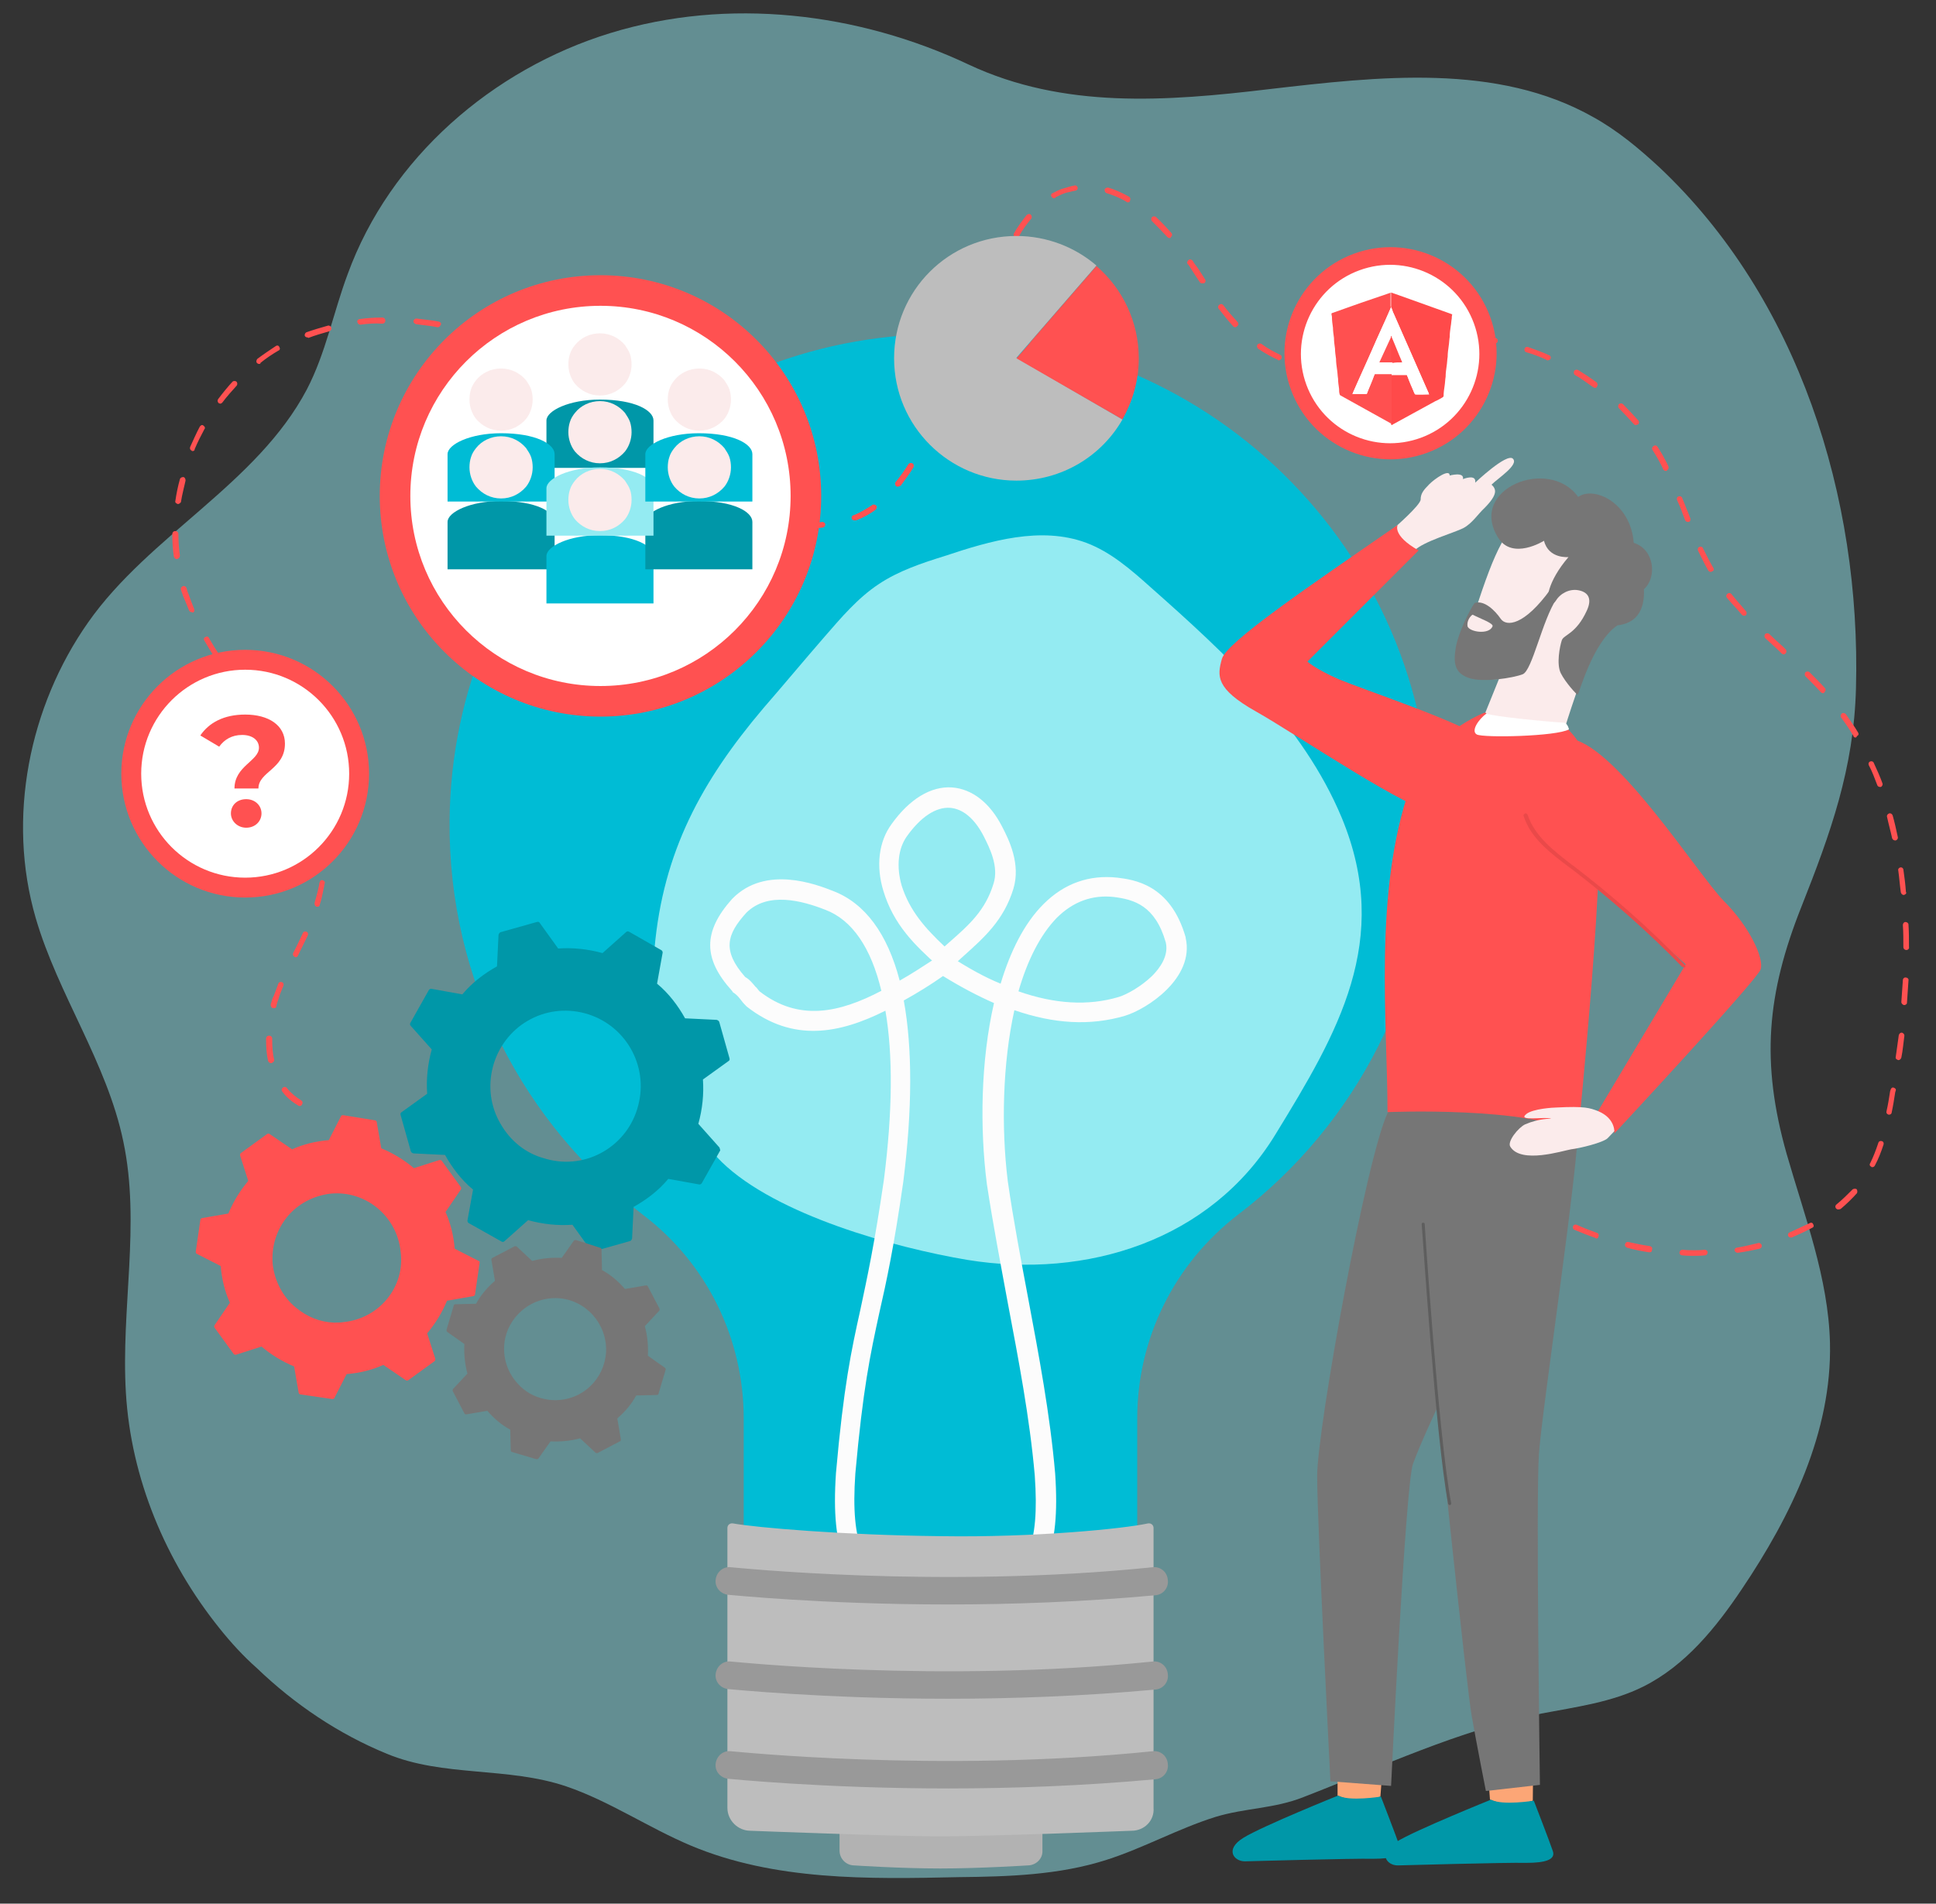 <?xml version="1.0" encoding="utf-8"?>
<!-- Generator: Adobe Illustrator 24.3.0, SVG Export Plug-In . SVG Version: 6.00 Build 0)  -->
<svg version="1.1" id="OBJECTS" xmlns="http://www.w3.org/2000/svg" xmlns:xlink="http://www.w3.org/1999/xlink" x="0px" y="0px"
	 viewBox="0 0 379.8 373.5" style="enable-background:new 0 0 379.8 373.5;" xml:space="preserve">
<rect x="0" y="0" width="379.8" height="373.5" fill="#333333" stroke="none"/>
<g>
	<path style="opacity:0.5;fill:#94EBF2;enable-background:new    ;" d="M43,319.4c-10.5-13.1-17.3-29.3-18.3-46.1
		c-1-16.5,2.9-33.2-0.5-49.3C21,208.5,11.4,195.2,7,180.1c-5.7-19.6-1.3-41.5,10.3-58c12-17.1,33.1-27.1,42.9-45.7
		c3.7-7.1,5.2-15.1,8-22.6C76.5,31,96.6,13.6,119.7,6.5s48.6-4.1,70.4,6.2c18.6,8.7,38.7,7.2,58.8,4.8c21.6-2.5,44.8-5.2,63.7,5.5
		c4.7,2.6,8.9,6.1,12.9,9.8c27.3,25.7,39.6,64.7,38.6,102.2c-0.4,15.8-5,28.5-10.7,42.9c-6.8,17.1-8,30.5-2.9,48.5
		c3.5,12.2,8.2,24.4,8.5,37.1c0.4,17.4-7.6,33.9-17.3,48.3c-5.1,7.6-11.1,15-19.3,19.1c-6.2,3.1-13.2,4-20,5.3
		c-16.5,3.4-31.2,10.4-46.7,16.4c-5.8,2.3-11.4,2.1-17.3,3.9c-7.3,2.3-14.1,6.1-21.3,8.4c-9.3,3-19.3,3.3-29,3.4
		c-17.8,0.4-36.2,0.7-52.6-6.2c-8.3-3.5-15.9-8.7-24.4-11.6c-11.5-3.9-24.1-1.8-35.2-6.4c-9.5-3.9-18.1-9.7-25.5-16.8
		C47.8,325,45.3,322.3,43,319.4z"/>
	<g>
		<path style="fill:#B2B2B2;" d="M201.6,366c0,0-9.3,0.6-17.1,0.6c-8,0-16.9-0.6-16.9-0.6c-1.6,0-2.9-1.3-2.9-2.9V313
			c0-1.6,1.3-2.9,2.9-2.9h34c1.6,0,2.9,1.3,2.9,2.9v50.1C204.6,364.7,203.2,366,201.6,366z"/>
		<path style="fill:#00BCD5;" d="M280.7,161.8c0-54-44.4-97.5-98.6-96.2c-51.6,1.2-93.5,43.8-93.9,95.4c-0.3,31.6,14.7,59.7,38,77.4
			c12.5,9.5,19.7,24.3,19.7,39.9v25.8h77.2v-25.8c0-15.7,7.3-30.4,19.8-40C265.9,220.8,280.7,193,280.7,161.8z"/>
		<path style="fill:#94EBF2;" d="M189.8,247.2c-14.3-2.4-37.5-8.8-48.2-19.2c-9.5-9.3-14.3-29.1-13.2-41.9
			c1.7-19,9.2-32.8,21.4-47.2c4-4.6,7.9-9.3,11.9-13.9c3.3-3.8,6.6-7.7,10.7-10.4c3.9-2.6,8.4-4.1,12.9-5.5c9-3,18.9-5.9,27.8-2.6
			c4.8,1.8,8.8,5.3,12.6,8.7c14.8,13.1,29.9,27,37.5,45.2c10,24.1-0.8,42.3-13,62.2C237.5,243.4,213.2,251,189.8,247.2z"/>
		<path style="fill:#FCFCFC;" d="M185.4,190.8l-1.3-1.2c-4.7-4.2-8.8-8.2-10.8-14.8l0,0c-1.5-4.9-0.9-9.7,1.6-13.1
			c3.5-4.9,7.7-7.5,11.9-7.2c3.9,0.3,7.4,3,9.8,7.7c1.3,2.5,3.7,7.3,2.2,12.2c-1.9,6.2-5.8,9.6-9.8,13.2c-0.7,0.6-1.4,1.3-2.1,1.9
			L185.4,190.8z M176.9,173.8c1.6,5,4.7,8.4,8.4,11.9c0.3-0.3,0.6-0.5,0.9-0.8c4-3.5,7.1-6.3,8.7-11.5c1.1-3.4-0.8-7.1-1.9-9.3
			c-1.8-3.5-4.1-5.4-6.6-5.6c-2.8-0.2-5.8,1.8-8.5,5.6C176.2,166.5,175.8,170,176.9,173.8z"/>
		<path style="fill:#FCFCFC;" d="M185.6,334.1l-1.7-2.8c-4.3-7.4-8.2-11.7-11.3-15.2c-6.1-6.8-9.7-10.9-8.6-27.1
			c1.5-17,3-24,4.8-32.1c1.3-6.1,2.8-13,4.6-25.4c1.7-13.3,1.8-24.5,0.3-33.2c-9,4.5-18.1,6.3-27.2-0.8l-0.2-0.2
			c-0.5-0.5-0.8-0.9-1.1-1.3c-0.4-0.5-0.8-0.9-1.1-1.1l-0.3-0.2l-0.2-0.3c-5.7-6.3-5.7-11.6,0-18l0.1-0.1c6.5-6.6,16.4-2.8,19.7-1.5
			c6.3,2.4,10.7,8.4,13.1,17.6c2.3-1.3,4.6-2.8,6.9-4.3l2.1-1.4l1,1c3.4,2.2,6.6,4,9.8,5.3c1.9-6.3,4.6-11.8,8.4-15.6
			c4.1-4.1,9-5.8,14.5-5.2c3.1,0.4,10.4,1.2,13.4,11.7l0,0.1c1.8,7.9-7.6,14-11.9,15.3c-6.8,2-13.9,1.6-21.7-1.1
			c-2.3,10.4-2.6,22.9-1.3,33.5c1.1,7.7,2.6,15.5,4,23c2.1,11.2,4.3,22.8,5.3,34.4c1.1,16.1-2.5,20.2-8.5,26.9
			c-3.1,3.5-6.9,7.8-11.2,15.1L185.6,334.1z M177.3,196.3c1.7,9.3,1.7,21.3-0.1,35.6c-1.8,12.6-3.3,19.6-4.7,25.7
			c-1.8,8.3-3.2,14.8-4.7,31.5c-1,14.5,1.9,17.8,7.6,24.3c2.8,3.2,6.3,7,10.1,13.1c3.8-6.1,7.2-9.9,10-13c5.7-6.4,8.5-9.6,7.5-24
			c-1-11.4-3.2-22.8-5.3-33.9c-1.4-7.6-2.9-15.4-4.1-23.3c-1.4-11-1.2-24.2,1.4-35.5c-3.2-1.4-6.6-3.2-10-5.3
			C182.6,193.2,180,194.8,177.3,196.3z M149,194.5c7.7,6,15.7,4.2,23.9-0.1c-2-8.4-5.7-13.9-11-15.9c-4.6-1.8-11.3-3.6-15.5,0.6
			c-3.8,4.2-4.8,7.4-0.2,12.6c0.9,0.5,1.5,1.3,2,1.9C148.5,193.8,148.7,194.2,149,194.5z M199.8,194.5c7.1,2.5,13.7,2.9,19.7,1.1
			c1.6-0.5,4.3-2,6.5-4.1c1.6-1.6,3.3-4,2.7-6.6c-2.1-7.3-6.3-8.4-10.1-8.9c-4.3-0.5-8.1,0.9-11.3,4.1
			C204,183.5,201.5,188.6,199.8,194.5z"/>
		<path style="fill:#BDBDBD;" d="M222,359.2c0,0-28.2,1.1-37.5,1.1c-9.3,0-37.3-1.1-37.3-1.1c-2.4,0-4.5-2-4.5-4.5v-54.9
			c0-0.6,0.5-1,1.1-0.9c4.4,0.8,21.6,2.3,40.7,2.5c18.6,0.3,36.2-1.5,40.7-2.5c0.6-0.1,1.1,0.3,1.1,0.9v54.9
			C226.5,357.2,224.5,359.2,222,359.2z"/>
		<path style="fill:#999999;" d="M186,314.8c-24.7,0-42.9-1.9-43.2-1.9c-1.5-0.2-2.6-1.5-2.4-3s1.5-2.6,3-2.4c0.4,0,40.8,4.3,82.7,0
			c1.5-0.2,2.9,0.9,3,2.5c0.2,1.5-0.9,2.9-2.5,3C212.5,314.3,198.5,314.8,186,314.8z"/>
		<path style="fill:#999999;" d="M186,333.3c-24.7,0-42.9-1.9-43.2-1.9c-1.5-0.2-2.6-1.5-2.4-3s1.5-2.6,3-2.4c0.4,0,40.8,4.3,82.7,0
			c1.5-0.2,2.9,0.9,3,2.5c0.2,1.5-0.9,2.9-2.5,3C212.5,332.8,198.5,333.3,186,333.3z"/>
		<path style="fill:#999999;" d="M186,350.9c-24.7,0-42.9-1.9-43.2-1.9c-1.5-0.2-2.6-1.5-2.4-3c0.2-1.5,1.5-2.6,3-2.4
			c0.4,0,40.8,4.3,82.7,0c1.5-0.2,2.9,0.9,3,2.5c0.2,1.5-0.9,2.9-2.5,3C212.5,350.4,198.5,350.9,186,350.9z"/>
	</g>
	<g>
		<path style="fill:#FF5151;" d="M332.3,246.4c-0.8,0-1.5,0-2.3-0.1c-0.3,0-0.6-0.3-0.5-0.6c0-0.3,0.3-0.5,0.6-0.5
			c0.8,0.1,1.5,0.1,2.3,0.1c0.7,0,1.3,0,2-0.1l0,0c0.3,0,0.6,0.2,0.6,0.5s-0.2,0.6-0.5,0.6C333.7,246.4,333,246.4,332.3,246.4z
			 M340.9,245.8c-0.3,0-0.5-0.2-0.6-0.4c-0.1-0.3,0.2-0.6,0.4-0.6c1.4-0.2,2.8-0.6,4.2-0.9c0.3-0.1,0.6,0.1,0.7,0.4
			c0.1,0.3-0.1,0.6-0.4,0.7C343.9,245.3,342.4,245.6,340.9,245.8C340.9,245.8,340.9,245.8,340.9,245.8z M323.6,245.7
			c-0.1,0-0.1,0-0.1,0c-1.4-0.2-2.9-0.5-4.3-0.9c-0.3-0.1-0.5-0.4-0.4-0.7c0.1-0.3,0.3-0.5,0.7-0.4c1.4,0.3,2.8,0.6,4.2,0.8
			c0.3,0.1,0.5,0.3,0.4,0.6C324.1,245.6,323.9,245.7,323.6,245.7z M313.2,243c-0.1,0-0.1,0-0.2-0.1c-1.4-0.5-2.7-1-4.1-1.6
			c-0.3-0.1-0.4-0.4-0.3-0.7s0.4-0.4,0.7-0.3c1.3,0.6,2.6,1.1,4,1.6c0.3,0.1,0.4,0.4,0.3,0.7C313.5,242.9,313.4,243,313.2,243z
			 M351.3,242.8c-0.2,0-0.4-0.1-0.5-0.3c-0.1-0.3,0-0.6,0.3-0.7c1.3-0.6,2.6-1.2,3.9-1.8c0.3-0.2,0.6-0.1,0.7,0.2
			c0.2,0.3,0.1,0.6-0.2,0.7c-1.3,0.7-2.6,1.3-4,1.9C351.4,242.8,351.3,242.8,351.3,242.8z M303.3,238.5c-0.1,0-0.2,0-0.3-0.1
			c-1.3-0.7-2.5-1.5-3.7-2.3c-0.3-0.2-0.3-0.5-0.2-0.8c0.2-0.3,0.5-0.3,0.8-0.2c1.2,0.8,2.4,1.5,3.6,2.3c0.3,0.2,0.3,0.5,0.2,0.7
			C303.7,238.4,303.5,238.5,303.3,238.5z M360.6,237.3c-0.2,0-0.3-0.1-0.4-0.2c-0.2-0.2-0.2-0.6,0.1-0.8c1.1-0.9,2.1-1.9,3.1-2.9
			c0.2-0.2,0.6-0.2,0.8-0.1c0.2,0.2,0.2,0.6,0.1,0.8c-0.9,1-2,2.1-3.2,3.1C360.8,237.3,360.7,237.3,360.6,237.3z M294.5,232.3
			c-0.1,0-0.3-0.1-0.3-0.1c-1.1-0.9-2.2-1.9-3.3-2.9c-0.2-0.2-0.2-0.6,0-0.8c0.2-0.2,0.6-0.2,0.8,0c1,1,2.1,2,3.2,2.9
			c0.2,0.2,0.3,0.6,0.1,0.8C294.7,232.2,294.6,232.3,294.5,232.3z M367.3,229c-0.1,0-0.2,0-0.2-0.1c-0.3-0.1-0.4-0.4-0.2-0.7
			c0.6-1.2,1.1-2.5,1.6-4c0.1-0.3,0.4-0.4,0.7-0.3c0.3,0.1,0.4,0.4,0.3,0.7c-0.5,1.5-1,2.8-1.7,4.1C367.7,228.9,367.5,229,367.3,229
			z M286.9,224.6c-0.2,0-0.3-0.1-0.4-0.2c-0.9-1.2-1.8-2.3-2.6-3.5c-0.2-0.2-0.1-0.6,0.2-0.8c0.2-0.2,0.6-0.1,0.8,0.2
			c0.8,1.2,1.7,2.3,2.5,3.5c0.2,0.2,0.2,0.6-0.1,0.8C287.1,224.5,287,224.6,286.9,224.6z M370.6,218.7c-0.1,0-0.1,0-0.1,0
			c-0.3-0.1-0.5-0.3-0.4-0.7c0.3-1.3,0.5-2.6,0.7-3.9l0.1-0.3c0.1-0.3,0.3-0.5,0.6-0.4c0.3,0.1,0.5,0.3,0.4,0.6l-0.1,0.3
			c-0.2,1.3-0.4,2.6-0.7,4C371.1,218.5,370.9,218.7,370.6,218.7z M58.8,217c-0.1,0-0.2,0-0.3-0.1c-1.2-0.7-2.3-1.6-3.1-2.7
			c-0.2-0.2-0.2-0.6,0.1-0.8c0.2-0.2,0.6-0.2,0.8,0.1c0.8,1,1.8,1.8,2.8,2.4c0.3,0.2,0.3,0.5,0.2,0.7C59.2,216.9,59,217,58.8,217z
			 M53.2,208.6c-0.3,0-0.5-0.2-0.6-0.4c-0.3-1.3-0.4-2.8-0.4-4.2v-0.2c0-0.3,0.2-0.6,0.6-0.6l0,0c0.3,0,0.6,0.2,0.6,0.6v0.2
			c0,1.4,0.1,2.8,0.4,4C53.8,208.2,53.6,208.5,53.2,208.6C53.3,208.5,53.3,208.6,53.2,208.6z M372.4,208L372.4,208
			c-0.3-0.1-0.6-0.3-0.5-0.6c0.2-1.4,0.4-2.9,0.6-4.3c0.1-0.3,0.3-0.5,0.6-0.5c0.3,0.1,0.5,0.3,0.5,0.6c-0.2,1.4-0.3,2.9-0.6,4.3
			C372.9,207.8,372.7,208,372.4,208z M53.7,197.8c-0.1,0-0.1,0-0.2,0c-0.3-0.1-0.4-0.4-0.4-0.7c0.2-0.6,0.3-1.2,0.6-1.7
			c0.3-0.8,0.6-1.5,0.9-2.4c0.1-0.3,0.4-0.4,0.7-0.3s0.4,0.4,0.3,0.7c-0.3,0.8-0.7,1.6-0.9,2.4c-0.2,0.6-0.4,1.1-0.5,1.7
			C54.2,197.7,54,197.8,53.7,197.8z M373.6,197.2C373.6,197.2,373.5,197.2,373.6,197.2c-0.3,0-0.6-0.3-0.6-0.6
			c0.1-1.4,0.2-2.9,0.3-4.3c0-0.3,0.3-0.6,0.6-0.5c0.3,0,0.6,0.3,0.5,0.6c-0.1,1.4-0.2,2.9-0.3,4.4
			C374.1,197,373.8,197.2,373.6,197.2z M58,187.8c-0.1,0-0.2,0-0.2-0.1c-0.3-0.1-0.4-0.4-0.3-0.7c0.7-1.3,1.3-2.6,1.9-3.9
			c0.1-0.3,0.4-0.4,0.7-0.3c0.3,0.1,0.4,0.4,0.3,0.7c-0.6,1.3-1.3,2.6-1.9,3.9C58.4,187.7,58.2,187.8,58,187.8z M374,186.4
			c-0.3,0-0.6-0.2-0.6-0.6c0-1.4,0-2.9-0.1-4.3c0-0.3,0.2-0.6,0.5-0.6c0.3,0,0.6,0.2,0.6,0.5c0.1,1.4,0.1,2.9,0.1,4.4
			C374.6,186.1,374.3,186.4,374,186.4z M62.3,177.9c-0.1,0-0.1,0-0.2,0c-0.3-0.1-0.4-0.4-0.4-0.7c0.3-1.1,0.6-2.1,0.8-3.1
			c0.1-0.3,0.1-0.7,0.2-1c0.1-0.3,0.3-0.5,0.6-0.4c0.3,0.1,0.5,0.3,0.4,0.6c-0.1,0.3-0.1,0.7-0.2,1c-0.2,1-0.4,2.1-0.8,3.3
			C62.7,177.8,62.5,177.9,62.3,177.9z M373.5,175.6c-0.3,0-0.5-0.2-0.6-0.5c-0.2-1.4-0.3-2.9-0.5-4.3c-0.1-0.3,0.2-0.6,0.4-0.6
			c0.3-0.1,0.6,0.2,0.6,0.4c0.2,1.4,0.4,2.9,0.5,4.4C374.1,175.3,373.8,175.5,373.5,175.6L373.5,175.6z M63.2,167.2
			c-0.3,0-0.5-0.2-0.6-0.5c-0.2-1.4-0.4-2.8-0.7-4.2c-0.1-0.3,0.1-0.6,0.4-0.7c0.3-0.1,0.6,0.1,0.7,0.4c0.3,1.5,0.6,2.9,0.8,4.4
			C63.9,166.9,63.6,167.2,63.2,167.2C63.3,167.2,63.3,167.2,63.2,167.2z M371.8,164.9c-0.3,0-0.5-0.2-0.6-0.4
			c-0.3-1.4-0.7-2.8-1-4.2c-0.1-0.3,0.1-0.6,0.4-0.7c0.3-0.1,0.6,0.1,0.7,0.4c0.4,1.4,0.7,2.8,1,4.2c0.1,0.3-0.1,0.6-0.4,0.7
			C371.9,164.9,371.9,164.9,371.8,164.9z M60.4,156.8c-0.2,0-0.4-0.1-0.5-0.3c-0.6-1.3-1.2-2.6-1.8-3.9c-0.1-0.3-0.1-0.6,0.2-0.7
			s0.6-0.1,0.7,0.2c0.7,1.3,1.3,2.6,1.9,4c0.1,0.3,0,0.6-0.3,0.7C60.6,156.8,60.5,156.8,60.4,156.8z M368.8,154.4
			c-0.2,0-0.4-0.1-0.5-0.3c-0.5-1.3-1-2.7-1.7-4c-0.1-0.3,0-0.6,0.3-0.7c0.3-0.1,0.6,0,0.7,0.3c0.6,1.3,1.2,2.6,1.7,4
			c0.1,0.3-0.1,0.6-0.3,0.7C368.9,154.4,368.8,154.4,368.8,154.4z M55.3,147.2c-0.2,0-0.3-0.1-0.4-0.3c-0.6-0.9-1.2-1.8-1.8-2.6
			l-0.7-0.9c-0.2-0.2-0.1-0.6,0.1-0.8s0.6-0.1,0.8,0.1l0.7,0.9c0.6,0.9,1.2,1.8,1.8,2.6c0.2,0.3,0.1,0.6-0.2,0.8
			C55.5,147.2,55.4,147.2,55.3,147.2z M364,144.7c-0.2,0-0.4-0.1-0.4-0.3c-0.7-1.2-1.5-2.4-2.4-3.6c-0.2-0.2-0.1-0.6,0.1-0.8
			c0.2-0.2,0.6-0.1,0.8,0.1c0.8,1.2,1.7,2.4,2.4,3.6c0.2,0.3,0.1,0.6-0.2,0.7C364.2,144.7,364.1,144.7,364,144.7z M49.1,138.4
			c-0.2,0-0.3-0.1-0.4-0.2l-0.1-0.2c-0.8-1.1-1.7-2.2-2.5-3.4c-0.2-0.2-0.1-0.6,0.1-0.8s0.6-0.1,0.8,0.1c0.8,1.1,1.7,2.3,2.5,3.4
			l0.1,0.2c0.2,0.2,0.1,0.6-0.1,0.8C49.3,138.4,49.2,138.4,49.1,138.4z M357.6,136c-0.2,0-0.3-0.1-0.4-0.2c-0.9-1-1.9-2-3-3.1
			c-0.2-0.2-0.2-0.6,0-0.8c0.2-0.2,0.6-0.2,0.8,0c1.1,1.1,2.1,2.1,3,3.1c0.2,0.2,0.2,0.6-0.1,0.8C357.9,136,357.7,136,357.6,136z
			 M42.8,129.6c-0.2,0-0.3-0.1-0.4-0.2c-0.9-1.3-1.6-2.5-2.3-3.7c-0.2-0.3-0.1-0.6,0.2-0.7c0.3-0.2,0.6-0.1,0.7,0.2
			c0.7,1.2,1.4,2.4,2.3,3.6c0.2,0.3,0.1,0.6-0.2,0.8C43,129.5,42.9,129.6,42.8,129.6z M349.9,128.4c-0.1,0-0.3-0.1-0.4-0.2l-0.6-0.6
			c-0.9-0.8-1.7-1.6-2.6-2.4c-0.2-0.2-0.2-0.6,0-0.8c0.2-0.2,0.6-0.2,0.8,0c0.8,0.8,1.7,1.6,2.6,2.4l0.6,0.6c0.2,0.2,0.2,0.6,0,0.8
			C350.2,128.3,350.1,128.4,349.9,128.4z M342.1,120.8c-0.2,0-0.3-0.1-0.4-0.2c-1-1.2-2-2.2-2.9-3.3c-0.2-0.2-0.2-0.6,0.1-0.8
			c0.2-0.2,0.6-0.2,0.8,0.1c0.8,1,1.8,2.1,2.8,3.3c0.2,0.2,0.2,0.6,0,0.8C342.4,120.8,342.3,120.8,342.1,120.8z M37.6,120.1
			c-0.2,0-0.4-0.1-0.5-0.3c-0.4-1-0.8-2-1.2-2.9c-0.1-0.4-0.3-0.8-0.4-1.2c-0.1-0.3,0.1-0.6,0.4-0.7c0.3-0.1,0.6,0.1,0.7,0.4
			c0.1,0.4,0.2,0.8,0.4,1.2c0.3,0.9,0.7,1.9,1.1,2.9c0.1,0.3,0,0.6-0.3,0.7C37.7,120.1,37.6,120.1,37.6,120.1z M335.6,112.2
			c-0.2,0-0.4-0.1-0.5-0.3c-0.7-1.2-1.3-2.5-2-3.9c-0.1-0.3,0-0.6,0.3-0.7c0.3-0.1,0.6,0,0.7,0.3c0.7,1.4,1.3,2.6,2,3.8
			c0.2,0.3,0.1,0.6-0.2,0.7C335.7,112.2,335.7,112.2,335.6,112.2z M34.7,109.7c-0.3,0-0.5-0.2-0.6-0.5c-0.2-1.4-0.3-2.9-0.3-4.4
			c0-0.3,0.2-0.6,0.6-0.6l0,0c0.3,0,0.6,0.2,0.6,0.6c0,1.4,0.1,2.9,0.3,4.2C35.3,109.3,35.1,109.6,34.7,109.7
			C34.8,109.7,34.7,109.7,34.7,109.7z M159.8,103.6c-0.9,0-1.9-0.1-2.8-0.2c-0.3-0.1-0.5-0.3-0.5-0.6c0.1-0.3,0.3-0.5,0.6-0.5
			c0.9,0.1,1.8,0.2,2.7,0.2c0.5,0,1,0,1.5-0.1c0.3,0,0.6,0.2,0.6,0.5c0,0.3-0.2,0.6-0.5,0.6C160.9,103.6,160.3,103.6,159.8,103.6z
			 M331.1,102.4c-0.2,0-0.4-0.1-0.5-0.3l-0.5-1.3c-0.3-0.9-0.7-1.8-1.1-2.7c-0.1-0.3,0-0.6,0.3-0.7c0.3-0.1,0.6,0,0.7,0.3
			c0.4,0.9,0.7,1.8,1.1,2.7l0.5,1.3c0.1,0.3,0,0.6-0.3,0.7C331.2,102.4,331.1,102.4,331.1,102.4z M167.6,102.1
			c-0.2,0-0.4-0.1-0.5-0.3c-0.1-0.3,0-0.6,0.3-0.7l0.3-0.1c1.2-0.5,2.3-1.2,3.4-1.9c0.2-0.2,0.6-0.1,0.8,0.1
			c0.2,0.2,0.1,0.6-0.1,0.8c-1.1,0.8-2.3,1.5-3.6,2l-0.3,0.1C167.8,102.1,167.8,102.1,167.6,102.1z M150.7,102c-0.1,0-0.1,0-0.2-0.1
			c-1.3-0.4-2.7-1-4-1.7l0.2-0.6l0.2-0.5c1.3,0.7,2.6,1.2,3.9,1.7c0.3,0.1,0.4,0.4,0.3,0.7C151.2,101.9,150.9,102,150.7,102z
			 M34.9,98.9L34.9,98.9c-0.3-0.1-0.6-0.3-0.5-0.6c0.2-1.4,0.5-2.9,0.9-4.3c0.1-0.3,0.4-0.4,0.7-0.4c0.3,0.1,0.4,0.4,0.4,0.7
			c-0.3,1.4-0.7,2.8-0.9,4.2C35.4,98.7,35.1,98.9,34.9,98.9z M141.1,97c-0.1,0-0.2-0.1-0.3-0.1c-1.1-0.8-2.3-1.6-3.5-2.6
			c-0.2-0.2-0.3-0.5-0.1-0.8c0.2-0.2,0.5-0.3,0.8-0.1c1.2,0.9,2.4,1.8,3.5,2.5c0.2,0.2,0.3,0.5,0.2,0.8C141.5,97,141.3,97,141.1,97z
			 M176.1,95.5c-0.1,0-0.2-0.1-0.3-0.1c-0.2-0.2-0.3-0.6-0.1-0.8c0.8-1,1.7-2.2,2.5-3.5c0.2-0.3,0.5-0.3,0.8-0.2
			c0.3,0.2,0.3,0.5,0.2,0.8c-0.8,1.3-1.7,2.5-2.5,3.6C176.4,95.4,176.2,95.5,176.1,95.5z M326.8,92.4c-0.2,0-0.4-0.1-0.5-0.3
			c-0.2-0.4-0.4-0.9-0.7-1.4c-0.4-0.8-0.9-1.6-1.4-2.4c-0.2-0.3-0.1-0.6,0.2-0.8c0.3-0.2,0.6-0.1,0.8,0.2c0.5,0.8,1,1.6,1.4,2.4
			c0.2,0.4,0.5,0.9,0.7,1.4c0.1,0.3,0,0.6-0.2,0.7C327,92.4,326.9,92.4,326.8,92.4z M132.6,90.3c-0.1,0-0.2-0.1-0.3-0.1l-1.3-1.2
			c-0.7-0.6-1.3-1.1-2-1.7c-0.2-0.2-0.3-0.6-0.1-0.8c0.2-0.2,0.6-0.3,0.8-0.1c0.7,0.6,1.3,1.1,2,1.7l1.3,1.2
			c0.2,0.2,0.3,0.6,0.1,0.8C132.9,90.3,132.8,90.3,132.6,90.3z M37.8,88.5c-0.1,0-0.2,0-0.2-0.1c-0.3-0.1-0.4-0.4-0.3-0.7
			c0.6-1.3,1.2-2.7,1.9-4c0.2-0.3,0.5-0.4,0.7-0.2c0.3,0.2,0.4,0.5,0.2,0.7c-0.7,1.3-1.3,2.5-1.9,3.9C38.2,88.4,38,88.5,37.8,88.5z
			 M181.8,86.2c-0.1,0-0.2,0-0.2-0.1c-0.3-0.1-0.4-0.4-0.3-0.7c0.6-1.2,1.2-2.4,1.8-3.9c0.1-0.3,0.4-0.4,0.7-0.3
			c0.3,0.1,0.4,0.4,0.3,0.7c-0.7,1.5-1.3,2.8-1.8,4C182.1,86.1,181.9,86.2,181.8,86.2z M124.2,83.5c-0.1,0-0.2-0.1-0.3-0.1
			c-1.2-0.9-2.3-1.8-3.4-2.6c-0.2-0.2-0.3-0.5-0.1-0.8c0.2-0.2,0.5-0.3,0.8-0.1c1.2,0.9,2.3,1.8,3.5,2.6c0.2,0.2,0.3,0.6,0.1,0.8
			C124.5,83.4,124.4,83.5,124.2,83.5z M320.9,83.4c-0.2,0-0.3-0.1-0.4-0.2c-0.9-1-1.9-2.1-2.9-3.1c-0.2-0.2-0.2-0.6,0-0.8
			c0.2-0.2,0.6-0.2,0.8,0c1,1,2,2.1,3,3.2c0.2,0.2,0.2,0.6-0.1,0.8C321.1,83.3,321,83.4,320.9,83.4z M43.2,79.2
			c-0.1,0-0.2-0.1-0.3-0.1c-0.2-0.2-0.3-0.5-0.1-0.8c0.9-1.2,1.8-2.3,2.8-3.4c0.2-0.2,0.6-0.2,0.8,0c0.2,0.2,0.2,0.6,0,0.8
			c-0.9,1-1.9,2.1-2.8,3.3C43.6,79,43.4,79.2,43.2,79.2z M115.5,77.1c-0.1,0-0.2-0.1-0.3-0.1c-1.2-0.8-2.4-1.6-3.6-2.4
			c-0.3-0.2-0.3-0.5-0.2-0.8c0.2-0.3,0.5-0.3,0.8-0.2c1.2,0.8,2.4,1.5,3.6,2.4c0.3,0.2,0.3,0.5,0.2,0.8
			C115.8,77,115.7,77.1,115.5,77.1z M186.1,76.3c-0.1,0-0.2,0-0.2-0.1c-0.3-0.1-0.4-0.4-0.3-0.7l1.7-4c0.1-0.3,0.4-0.4,0.7-0.3
			c0.3,0.1,0.4,0.4,0.3,0.7l-1.7,4C186.5,76.2,186.3,76.3,186.1,76.3z M312.9,76.1c-0.1,0-0.2-0.1-0.3-0.1c-1.2-0.8-2.3-1.7-3.6-2.4
			c-0.3-0.2-0.3-0.5-0.2-0.8c0.2-0.3,0.5-0.3,0.8-0.2c1.3,0.8,2.5,1.6,3.6,2.4c0.2,0.2,0.3,0.5,0.1,0.8
			C313.3,76,313.1,76.1,312.9,76.1z M257.3,71.9l-0.1-0.6v-0.6c1.3,0,2.6-0.2,4.1-0.6c0.3-0.1,0.6,0.1,0.7,0.4
			c0.1,0.3-0.1,0.6-0.4,0.7C260.1,71.7,258.7,71.9,257.3,71.9z M106.2,71.4c-0.1,0-0.2,0-0.3-0.1c-1.3-0.7-2.6-1.3-3.9-1.9
			c-0.3-0.1-0.4-0.4-0.3-0.7c0.1-0.3,0.4-0.4,0.7-0.3c1.3,0.6,2.6,1.3,3.9,1.9c0.3,0.2,0.4,0.4,0.2,0.7
			C106.6,71.3,106.4,71.4,106.2,71.4z M50.8,71.4c-0.2,0-0.3-0.1-0.4-0.2c-0.2-0.2-0.1-0.6,0.1-0.8c1.2-0.9,2.4-1.7,3.6-2.5
			c0.3-0.2,0.6-0.1,0.7,0.2c0.2,0.3,0.1,0.6-0.2,0.7c-1.2,0.7-2.4,1.5-3.5,2.4C51.1,71.4,51,71.4,50.8,71.4z M303.6,70.7
			c-0.1,0-0.2,0-0.2-0.1c-1.3-0.6-2.6-1.1-4-1.5c-0.3-0.1-0.4-0.4-0.3-0.7c0.1-0.3,0.4-0.4,0.7-0.3c1.4,0.5,2.8,1,4.1,1.6
			c0.3,0.1,0.4,0.4,0.3,0.7C304,70.6,303.8,70.7,303.6,70.7z M250.9,70.7c-0.1,0-0.2,0-0.2-0.1c-1.3-0.6-2.6-1.3-3.9-2.2
			c-0.2-0.2-0.3-0.5-0.1-0.8c0.2-0.2,0.5-0.3,0.8-0.1c1.2,0.9,2.4,1.5,3.6,2.1c0.3,0.1,0.4,0.4,0.3,0.7
			C251.3,70.5,251.1,70.7,250.9,70.7z M267.7,69.2c-0.2,0-0.4-0.1-0.5-0.3c-0.1-0.3,0.1-0.6,0.3-0.7c0.6-0.2,1.2-0.4,1.9-0.7
			c0.8-0.3,1.5-0.5,2.3-0.7c0.3-0.1,0.6,0.1,0.7,0.4c0.1,0.3-0.1,0.6-0.4,0.7c-0.8,0.2-1.5,0.4-2.3,0.7c-0.6,0.2-1.2,0.4-1.8,0.7
			C267.8,69.2,267.7,69.2,267.7,69.2z M293.3,67.4c-0.1,0-0.1,0-0.1,0c-1.4-0.3-2.8-0.5-4.2-0.7c-0.3-0.1-0.5-0.3-0.5-0.6
			c0.1-0.3,0.3-0.5,0.6-0.5c1.4,0.2,2.9,0.4,4.3,0.7c0.3,0.1,0.5,0.3,0.4,0.7C293.8,67.2,293.5,67.4,293.3,67.4z M96.3,67
			c-0.1,0-0.1,0-0.2-0.1c-1.3-0.5-2.7-0.9-4.1-1.3c-0.3-0.1-0.4-0.4-0.4-0.7c0.1-0.3,0.4-0.4,0.7-0.4c1.4,0.4,2.8,0.8,4.1,1.3
			c0.3,0.1,0.4,0.4,0.3,0.7C96.8,66.9,96.5,67,96.3,67z M278.2,66.6c-0.3,0-0.5-0.2-0.6-0.5c-0.1-0.3,0.2-0.6,0.5-0.6
			c1.4-0.2,2.9-0.3,4.4-0.3l0,0c0.3,0,0.6,0.2,0.6,0.6c0,0.3-0.2,0.6-0.6,0.6C281.1,66.4,279.6,66.5,278.2,66.6
			C278.2,66.6,278.2,66.6,278.2,66.6z M190.5,66.4c-0.1,0-0.2,0-0.2-0.1c-0.3-0.1-0.4-0.4-0.3-0.7l1.7-4c0.1-0.3,0.4-0.4,0.7-0.3
			s0.4,0.4,0.3,0.7l-1.7,4C190.8,66.3,190.6,66.4,190.5,66.4z M60.3,66.2c-0.2,0-0.4-0.1-0.5-0.3c-0.1-0.3,0.1-0.6,0.3-0.7
			c1.4-0.5,2.8-0.9,4.2-1.3c0.3-0.1,0.6,0.1,0.7,0.4c0.1,0.3-0.1,0.6-0.4,0.7c-1.4,0.4-2.8,0.8-4.1,1.3
			C60.4,66.2,60.3,66.2,60.3,66.2z M85.9,64.2c-0.1,0-0.1,0-0.1,0c-1.4-0.3-2.9-0.4-4.2-0.6c-0.3-0.1-0.5-0.3-0.5-0.6
			c0.1-0.3,0.3-0.5,0.6-0.5c1.4,0.2,2.9,0.3,4.4,0.6c0.3,0.1,0.5,0.3,0.4,0.6C86.3,64.1,86.1,64.2,85.9,64.2z M242.3,64.2
			c-0.2,0-0.3-0.1-0.4-0.2c-0.9-1-1.8-2.1-2.8-3.4c-0.2-0.2-0.2-0.6,0.1-0.8c0.2-0.2,0.6-0.2,0.8,0.1c0.9,1.2,1.9,2.3,2.8,3.3
			c0.2,0.2,0.2,0.6-0.1,0.8C242.6,64.1,242.5,64.2,242.3,64.2z M70.7,63.7c-0.3,0-0.5-0.2-0.6-0.5c-0.1-0.3,0.2-0.6,0.5-0.6
			c1.4-0.2,2.9-0.3,4.4-0.3c0.3,0,0.6,0.2,0.6,0.6c0,0.3-0.2,0.6-0.6,0.6C73.6,63.4,72.2,63.5,70.7,63.7
			C70.8,63.7,70.8,63.7,70.7,63.7z M194.8,56.4c-0.1,0-0.2,0-0.2-0.1c-0.3-0.1-0.4-0.4-0.3-0.7l1-2.3c0.2-0.6,0.5-1.1,0.7-1.7
			c0.1-0.3,0.4-0.4,0.7-0.3c0.3,0.1,0.4,0.4,0.3,0.7c-0.2,0.6-0.5,1.1-0.7,1.7l-1,2.3C195.1,56.3,195,56.4,194.8,56.4z M235.8,55.6
			c-0.2,0-0.3-0.1-0.4-0.2c-0.6-0.9-1.2-1.8-1.7-2.6c-0.2-0.3-0.4-0.7-0.7-1c-0.2-0.2-0.1-0.6,0.2-0.8c0.2-0.2,0.6-0.1,0.8,0.2
			c0.2,0.3,0.4,0.7,0.7,1c0.6,0.8,1.1,1.7,1.7,2.6c0.2,0.3,0.1,0.6-0.2,0.8C236,55.5,235.9,55.6,235.8,55.6z M229.4,46.7
			c-0.2,0-0.3-0.1-0.4-0.2c-1-1.1-2-2.1-3-3.1c-0.2-0.2-0.2-0.6,0-0.8c0.2-0.2,0.6-0.2,0.8,0c1,0.9,2,2,3,3.1
			c0.2,0.2,0.2,0.6-0.1,0.8C229.7,46.7,229.6,46.7,229.4,46.7z M199.4,46.6c-0.1,0-0.2,0-0.3-0.1c-0.3-0.2-0.3-0.5-0.2-0.7
			c0.8-1.4,1.7-2.6,2.5-3.6c0.2-0.2,0.6-0.3,0.8-0.1c0.2,0.2,0.3,0.6,0.1,0.8c-0.8,1-1.7,2.1-2.4,3.5
			C199.8,46.6,199.6,46.6,199.4,46.6z M221.3,39.7c-0.1,0-0.2,0-0.3-0.1c-1.3-0.8-2.6-1.3-3.9-1.7c-0.3-0.1-0.4-0.4-0.4-0.7
			c0.1-0.3,0.4-0.4,0.7-0.4c1.3,0.4,2.7,1,4.1,1.8c0.3,0.2,0.3,0.5,0.2,0.7C221.7,39.6,221.5,39.7,221.3,39.7z M206.8,38.9
			c-0.2,0-0.4-0.1-0.5-0.3c-0.2-0.3-0.1-0.6,0.2-0.7c0.8-0.4,1.5-0.8,2.4-1c0.6-0.2,1.3-0.4,1.9-0.5c0.3-0.1,0.6,0.2,0.6,0.4
			c0.1,0.3-0.2,0.6-0.4,0.6c-0.6,0.1-1.2,0.3-1.8,0.4c-0.7,0.2-1.5,0.6-2.1,0.9C207,38.9,206.9,38.9,206.8,38.9z"/>
	</g>
	<g>
		<g>
			<path style="fill:#FBEBEB;" d="M277.5,108c1.8-1.8,7.9-3.5,9.6-4.4c1.7-0.9,2.9-2.8,4.1-3.9c1.2-1.2,2.1-2.4,2.1-3.3
				c0-0.8-0.7-1.3-0.7-1.3c1.3-1.3,5.4-3.9,4.2-5.1c-1.2-1.2-7.4,4.7-7.4,4.7c0.3-1.8-2.4-0.7-2.4-0.7c0.3-1.5-2.6-0.7-2.6-0.7
				c0-1.4-2.9,0.6-4,1.7c-1.2,1.2-1.7,1.9-1.7,3c0,1.1-5.2,5.6-5.2,5.6C274.5,106.8,277.5,108,277.5,108z"/>
		</g>
		<path style="fill:#FCA676;" d="M262.4,341.4v10.9c4.2,1.8,8.4,0.2,8.4,0.2l0.8-10.3L262.4,341.4z"/>
		<path style="fill:#0097A8;" d="M244.2,365.2c-2.1,0-4-2.3-0.3-4.6c3.7-2.3,18.6-8.3,18.6-8.3c2.2,1.2,8.4,0.2,8.4,0.2
			s3.1,8,3.7,9.8c0.7,1.8-1.5,2.4-5.2,2.4C265.6,364.6,244.2,365.2,244.2,365.2z"/>
		<path style="fill:#FCA676;" d="M291.5,342.3l0.8,10.8c4.4,1.8,8.4,0.2,8.4,0.2l0.1-10.2L291.5,342.3z"/>
		<path style="fill:#0097A8;" d="M274.2,366c-2.1,0-4-2.3-0.3-4.6c3.7-2.3,18.6-8.3,18.6-8.3c2.2,1.2,8.4,0.2,8.4,0.2s3.1,8,3.7,9.8
			c0.7,1.8-1.5,2.4-5.2,2.4C295.7,365.4,274.2,366,274.2,366z"/>
		<path style="fill:#767676;" d="M272.3,218.2c-4.2,8.5-13.9,62.1-13.9,71.4c0,9.3,2.6,59.9,2.6,59.9l11.9,0.9
			c0,0,2.8-59.1,4.3-63.2c1.5-4.1,4.8-11.1,4.8-11.1s5.7,54.8,6.7,60.5c1,5.7,2.8,14.8,2.8,14.8l10.6-1.2c0,0-0.8-56.1-0.2-64.9
			c0.6-8.8,7.8-56.2,7.8-65.8C305.2,214.9,277.3,215.4,272.3,218.2z"/>
		<path style="fill:#FF5151;" d="M291,145c-4.6-3.4-23.5-9.7-28.3-11.7c-4.8-2.1-6.2-3.5-6.2-3.5l21.8-21.8c-5.3-3-4.1-5-4.1-5
			c-17.8,12.3-33.6,23-34.5,26.3c-0.9,3.3-1.3,5.8,6.7,10.3s30.7,20,35.8,20C287.1,159.6,297.2,149.7,291,145z"/>
		<path style="fill:#FBEBEB;" d="M313.5,125.6c-2.7,4.7-6.6,17.5-6.6,17.5c-9.1,1.1-14.3-1.3-15.5-3.3l5.3-13.1L313.5,125.6z"/>
		<path style="fill:#FBEBEB;" d="M302.6,99.6c-5.8,2-8.2,5.7-11.8,16.1c-2.3,6.8-5.4,16-2.5,17c5,1.6,17.6-0.2,23.5-5.1
			c5.9-4.9,9.3-14.1,8.3-18.8C319,104,311.3,96.5,302.6,99.6z"/>
		<path style="fill:#767676;" d="M305.2,117.9c0.9-1.5,2.7-2.4,4.4-2.1c1.7,0.3,2.9,1.4,1.7,4c-2.1,4.6-4.5,4.7-4.9,5.8
			c-0.4,1.2-1.1,4.7-0.2,6.5c0.9,1.8,3.1,4.2,3.3,4.2c0.2,0.1,2.9-10.3,7.8-13.6c3.5-0.4,5.4-2.7,5.2-7.1c2.6-2.3,2.1-7.8-2-9.1
			c-0.6-7.9-7.8-11.2-10.9-9c-5.7-8-21.7-1.6-15.7,8c2.8,4.5,9,0.6,9,0.6c0.9,3.6,4.8,3.2,4.8,3.2c-4.2,4.9-4.5,8.7-3.7,9.1
			C304.4,118.8,304.8,118.4,305.2,117.9z"/>
		<path style="fill:#FF5151;" d="M307,142.5c-9.8,1.8-15.7-2.7-15.7-2.7s-11,4.1-14.7,14.7c-7.2,20.7-4.4,46.2-4.4,63.7
			c0,0,27.8-1.2,37.4,4.2c0,0,5.9-57.8,3.7-66C311.3,148.2,310.5,145.8,307,142.5z"/>
		<path style="fill:#FFFFFF;" d="M291.6,140c-1.5,1.1-3.1,3.4-1.9,4.1s15.7,0.4,18.1-1c-0.3-1.2-0.9-1.3-0.9-1.3
			C303.5,141.6,293,140.6,291.6,140z"/>
		<g>
			<path style="fill:#FBEBEB;" d="M313.5,218c-1.6-0.6-2.5-1-8.2-0.7c-0.4,0-4.6,0.2-5.9,1.3c-1.8,1.5,3.8,0.4,4.9,0.9
				c-0.1,0-2.3-0.1-5.1,1.1c-1.3,0.6-3.6,3.4-2.9,4.4c2.1,3.4,10.2,0.8,11.9,0.5c1.7-0.2,6.3-1.3,7.2-2.2s1.8-1.9,1.8-1.9
				S315.9,217.4,313.5,218z"/>
		</g>
		<path style="fill:#FF5151;" d="M308.4,145c-8.3-1.7-13.9,12-4.8,20.1c6.5,5.8,27.1,24.1,27.1,24.1L313.5,218
			c3.6,1.5,3.2,4.4,3.2,4.4s28-30.1,28.7-32.2c0.7-2.1-2.1-8.3-7.2-13.4C333.1,171.6,317.5,146.9,308.4,145z"/>
		<g>
			<path style="fill:#5E5E5E;" d="M284.4,295.3c-0.1,0-0.2-0.1-0.3-0.2c-2.5-13.2-5.1-54.5-5.2-54.9c0-0.2,0.1-0.3,0.3-0.3
				s0.3,0.1,0.3,0.3c0,0.4,2.7,41.7,5.2,54.8C284.7,295.1,284.6,295.3,284.4,295.3C284.4,295.3,284.4,295.3,284.4,295.3z"/>
		</g>
		<path style="fill:#767676;" d="M289.3,118.3c1.9-0.6,4,1.5,5.1,3.1c1.1,1.6,4.6,1.4,9.8-5.8l1.2,1.8c-2.9,4.4-4.8,14.2-6.7,14.9
			c-1.8,0.7-7.8,1.7-10.6,0.7c-2.8-1-3-3-2.5-6C286.1,124.1,288.4,119.5,289.3,118.3z"/>
		<path style="fill:#FBEBEB;" d="M288.9,120.6c1.3,0.7,4.2,1.7,3.9,2.3c-0.7,1.7-4.5,1.1-4.9,0C287.7,121.8,288.5,120.8,288.9,120.6
			z"/>
		<g>
			<path style="fill:#EA4949;" d="M330.3,189.8c-0.1,0-0.2-0.1-0.3-0.1c-6.7-6.9-14.1-13.4-21.8-19.3l-0.3-0.2
				c-3.7-2.8-7.6-5.7-9-10.1c-0.1-0.2,0.1-0.4,0.3-0.5s0.4,0.1,0.5,0.3c1.4,4.2,5.1,7,8.7,9.8l0.3,0.2c7.7,5.9,15.1,12.4,21.8,19.4
				c0.2,0.2,0.2,0.4,0,0.6C330.5,189.7,330.4,189.8,330.3,189.8z"/>
		</g>
	</g>
	<g>
		<g>
			<circle style="fill:#FF5151;" cx="117.8" cy="97.3" r="43.3"/>
			<circle style="fill:#FFFFFF;" cx="117.8" cy="97.3" r="37.3"/>
			<g>
				<g>
					<path style="fill:#FBEBEB;" d="M123.9,71.5c0,1.4-0.5,2.8-1.3,3.8c-1.2,1.4-2.9,2.3-4.9,2.3c-2,0-3.7-0.9-4.9-2.3
						c-0.8-1-1.3-2.4-1.3-3.8c0-0.7,0.1-1.4,0.3-2c0.2-0.7,0.6-1.3,1-1.8c1.1-1.4,2.9-2.3,4.9-2.3c2,0,3.7,0.9,4.9,2.3
						c0.4,0.6,0.8,1.2,1,1.8C123.8,70.1,123.9,70.8,123.9,71.5z"/>
				</g>
				<g>
					<g>
						<path style="fill:#FBEBEB;" d="M104.5,78.4c0,1.4-0.5,2.8-1.3,3.8c-1.2,1.4-2.9,2.3-4.9,2.3s-3.7-0.9-4.9-2.3
							c-0.8-1-1.3-2.4-1.3-3.8c0-0.7,0.1-1.4,0.3-2c0.2-0.7,0.6-1.3,1-1.8c1.1-1.4,2.9-2.3,4.9-2.3c2,0,3.7,0.9,4.9,2.3
							c0.4,0.6,0.8,1.2,1,1.8C104.4,77.1,104.5,77.7,104.5,78.4z"/>
					</g>
					<g>
						<path style="fill:#FBEBEB;" d="M143.4,78.4c0,1.4-0.5,2.8-1.3,3.8c-1.2,1.4-2.9,2.3-4.9,2.3s-3.7-0.9-4.9-2.3
							c-0.8-1-1.3-2.4-1.3-3.8c0-0.7,0.1-1.4,0.3-2c0.2-0.7,0.6-1.3,1-1.8c1.1-1.4,2.9-2.3,4.9-2.3s3.7,0.9,4.9,2.3
							c0.4,0.6,0.8,1.2,1,1.8C143.3,77.1,143.4,77.7,143.4,78.4z"/>
					</g>
				</g>
				<g>
					<g>
						<path style="fill:#0097A8;" d="M108.8,111.7H87.8v-9.3c0-1.9,4.4-4.1,10.5-4.1c6.8,0,10.5,2.1,10.5,4.1L108.8,111.7
							L108.8,111.7z"/>
						<path style="fill:#00BCD5;" d="M128.3,118.4h-21.1v-9.3c0-1.9,4.4-4.1,10.5-4.1c6.8,0,10.5,2.1,10.5,4.1V118.4z"/>
						<path style="fill:#0097A8;" d="M128.3,91.8h-21.1v-9.3c0-1.9,4.4-4.1,10.5-4.1c6.8,0,10.5,2.1,10.5,4.1V91.8z"/>
						<path style="fill:#0097A8;" d="M147.7,111.7h-21.1v-9.3c0-1.9,4.4-4.1,10.5-4.1c6.8,0,10.5,2.1,10.5,4.1V111.7z"/>
						<path style="fill:#00BCD5;" d="M108.8,98.4H87.8v-9.3c0-1.9,4.4-4.1,10.5-4.1c6.8,0,10.5,2.1,10.5,4.1L108.8,98.4L108.8,98.4z
							"/>
						<path style="fill:#94EBF2;" d="M128.3,105.1h-21.1v-9.3c0-1.9,4.4-4.1,10.5-4.1c6.8,0,10.5,2.1,10.5,4.1V105.1z"/>
						<path style="fill:#00BCD5;" d="M147.7,98.4h-21.1v-9.3c0-1.9,4.4-4.1,10.5-4.1c6.8,0,10.5,2.1,10.5,4.1V98.4z"/>
					</g>
					<g>
						<path style="fill:#FBEBEB;" d="M123.9,84.8c0,1.4-0.5,2.8-1.3,3.8c-1.2,1.4-2.9,2.3-4.9,2.3c-2,0-3.7-0.9-4.9-2.3
							c-0.8-1-1.3-2.4-1.3-3.8c0-0.7,0.1-1.4,0.3-2c0.2-0.7,0.6-1.3,1-1.8c1.1-1.4,2.9-2.3,4.9-2.3c2,0,3.7,0.9,4.9,2.3
							c0.4,0.6,0.8,1.2,1,1.8C123.8,83.4,123.9,84.1,123.9,84.8z"/>
						<path style="fill:#FBEBEB;" d="M104.5,91.7c0,1.4-0.5,2.8-1.3,3.8c-1.2,1.4-2.9,2.3-4.9,2.3s-3.7-0.9-4.9-2.3
							c-0.8-1-1.3-2.4-1.3-3.8c0-0.7,0.1-1.4,0.3-2c0.2-0.7,0.6-1.3,1-1.8c1.1-1.4,2.9-2.3,4.9-2.3c2,0,3.7,0.9,4.9,2.3
							c0.4,0.6,0.8,1.2,1,1.8C104.4,90.3,104.5,91,104.5,91.7z"/>
						<path style="fill:#FBEBEB;" d="M143.4,91.7c0,1.4-0.5,2.8-1.3,3.8c-1.2,1.4-2.9,2.3-4.9,2.3s-3.7-0.9-4.9-2.3
							c-0.8-1-1.3-2.4-1.3-3.8c0-0.7,0.1-1.4,0.3-2c0.2-0.7,0.6-1.3,1-1.8c1.1-1.4,2.9-2.3,4.9-2.3s3.7,0.9,4.9,2.3
							c0.4,0.6,0.8,1.2,1,1.8C143.3,90.3,143.4,91,143.4,91.7z"/>
					</g>
				</g>
				<g>
					<path style="fill:#FBEBEB;" d="M123.9,98.1c0,1.4-0.5,2.8-1.3,3.8c-1.2,1.4-2.9,2.3-4.9,2.3c-2,0-3.7-0.9-4.9-2.3
						c-0.8-1-1.3-2.4-1.3-3.8c0-0.7,0.1-1.4,0.3-2c0.2-0.7,0.6-1.3,1-1.8c1.1-1.4,2.9-2.3,4.9-2.3c2,0,3.7,0.9,4.9,2.3
						c0.4,0.6,0.8,1.2,1,1.8C123.8,96.6,123.9,97.3,123.9,98.1z"/>
				</g>
			</g>
		</g>
		<g>
			<path style="fill:#BDBDBD;" d="M220.2,82.3c-4.1,7.2-11.9,12-20.8,12c-13.2,0-24-10.7-24-24s10.7-24,24-24c6,0,11.5,2.2,15.7,5.8
				l-15.7,18.1L220.2,82.3z"/>
			<path style="fill:#FF5151;" d="M223.4,70.3c0,4.4-1.2,8.4-3.2,12l-20.8-12l15.7-18.1C220.2,56.6,223.4,63.1,223.4,70.3z"/>
		</g>
		<g>
			<ellipse style="fill:#FF5151;" cx="48.1" cy="151.8" rx="24.3" ry="24.3"/>
			<circle style="fill:#FFFFFF;" cx="48.1" cy="151.8" r="20.4"/>
			<g>
				<path style="fill:#FF5151;" d="M50.8,146.7c0-1.5-1.3-2.5-3.3-2.5s-3.5,0.9-4.5,2.3l-3.7-2.2c1.7-2.5,4.6-4.1,8.8-4.1
					c4.6,0,7.8,2.1,7.8,5.7c0,5-5.2,5.5-5.2,8.8H46C46,150.3,50.8,149.3,50.8,146.7z M45.3,159.6c0-1.6,1.2-2.8,3-2.8
					c1.7,0,3,1.2,3,2.8c0,1.5-1.2,2.8-3,2.8C46.6,162.4,45.3,161.1,45.3,159.6z"/>
			</g>
		</g>
		<g>
			
				<ellipse transform="matrix(0.939 -0.345 0.345 0.939 -7.215 98.224)" style="fill:#FF5151;" cx="272.7" cy="69.4" rx="20.8" ry="20.8"/>
			
				<ellipse transform="matrix(0.939 -0.344 0.344 0.939 -7.226 98.105)" style="fill:#FFFFFF;" cx="272.7" cy="69.4" rx="17.5" ry="17.5"/>
		</g>
		<g>
			<path style="fill:#FF4A4A;" d="M272.9,57.4c0.3,0.1,0.6,0.2,0.9,0.3c3.6,1.3,7.3,2.6,10.9,3.9c0.1,0,0.1,0.1,0.2,0.1
				c-0.1,0.3-0.1,0.6-0.1,0.8c-0.1,0.5-0.1,1-0.2,1.5c-0.1,0.7-0.2,1.4-0.2,2.1c-0.1,0.6-0.1,1.2-0.2,1.8c-0.1,0.7-0.2,1.4-0.2,2.1
				c-0.1,0.6-0.1,1.2-0.2,1.8c-0.1,0.7-0.2,1.4-0.2,2.1c-0.1,0.6-0.1,1.2-0.2,1.8c-0.1,0.7-0.2,1.3-0.2,2c0,0.1-0.1,0.1-0.1,0.2
				c-0.5,0.3-1,0.6-1.5,0.8c-2.8,1.5-5.6,3.1-8.4,4.6c-0.1,0.1-0.1,0.1-0.2,0.1c-0.1-0.1-0.1-0.2-0.1-0.2c0-3.1,0-6.3,0-9.4
				c0-0.2,0-0.2,0.2-0.2c1,0,2,0,2.9,0c0,0.1,0.1,0.1,0.1,0.2c0.4,1.2,0.9,2.3,1.4,3.4c0,0.1,0.1,0.1,0.1,0.2c0.3,0.1,2.7,0,2.8,0
				c-0.1-0.1-0.1-0.1-0.1-0.2c-2.3-5.2-4.6-10.4-6.9-15.7c-0.2-0.3-0.3-0.7-0.4-1c0-0.1-0.1-0.2-0.1-0.3c0-0.8,0-1.5,0-2.3
				c0-0.1,0-0.1,0-0.2C272.9,57.5,272.9,57.4,272.9,57.4z"/>
			<path style="fill:#FF5050;" d="M272.9,57.4c-0.1,0-0.1,0.1-0.1,0.1s0,0.1,0,0.2c0,0.8,0,1.5,0,2.3c0,0.1,0,0.2,0.1,0.3
				c-0.1,0.1-0.1,0.1-0.1,0.2c-1.2,2.8-2.5,5.5-3.7,8.3s-2.5,5.6-3.7,8.3c0,0.1-0.1,0.1-0.1,0.2c0.9,0,1.9,0,2.8,0
				c0.1-0.1,0.1-0.1,0.1-0.2c0.4-1.2,0.9-2.3,1.4-3.5c0.1-0.2,0.1-0.2,0.2-0.2c2,0,4.1,0,6.1,0c0.1,0,0.1,0,0.2,0c-1,0-2,0-2.9,0
				c-0.2,0-0.2,0-0.2,0.2c0,3.1,0,6.3,0,9.4c0,0.1-0.1,0.2,0.1,0.2c-0.1,0-0.1,0-0.1,0s-0.1-0.1-0.1-0.1c-3.3-1.8-6.6-3.7-9.9-5.5
				c-0.1,0-0.1-0.1-0.1-0.1c-0.1-0.1-0.1-0.1-0.1-0.2c-0.1-0.3-0.1-0.7-0.1-1c-0.1-0.7-0.2-1.4-0.2-2c-0.1-0.6-0.1-1.2-0.2-1.8
				c-0.1-0.7-0.2-1.4-0.2-2.1c-0.1-0.7-0.2-1.4-0.2-2c-0.1-0.7-0.2-1.4-0.2-2.1c-0.1-0.7-0.2-1.4-0.2-2c-0.1-0.7-0.2-1.4-0.2-2.1
				c0-0.2-0.1-0.4-0.1-0.7c0.1,0,0.1-0.1,0.2-0.1C265,60.1,269,58.7,272.9,57.4C272.8,57.4,272.9,57.3,272.9,57.4z"/>
			<path style="fill:#FFFFFF;" d="M276.1,73.4c-0.1,0-0.1,0-0.2,0c-2,0-4.1,0-6.1,0c-0.2,0-0.2,0-0.2,0.2c-0.4,1.2-0.9,2.3-1.4,3.5
				c0,0.1-0.1,0.1-0.1,0.2c-0.9,0-1.9,0-2.8,0c0.1-0.1,0.1-0.1,0.1-0.2c1.2-2.8,2.5-5.6,3.7-8.3c1.2-2.8,2.5-5.5,3.7-8.3
				c0-0.1,0.1-0.1,0.1-0.2c0.2,0.3,0.3,0.7,0.4,1c2.3,5.2,4.6,10.4,6.9,15.7c0.1,0.1,0.1,0.1,0.1,0.2c-0.1,0.1-2.5,0.1-2.8,0
				c0-0.1-0.1-0.1-0.1-0.2c-0.4-1.2-0.9-2.3-1.4-3.4C276.1,73.5,276.1,73.5,276.1,73.4z M272.9,65.9c0-0.1-0.1-0.1-0.1-0.1
				c-0.2,0.4-0.4,0.9-0.6,1.3s-0.4,0.9-0.6,1.3c-0.2,0.4-0.4,0.9-0.6,1.3c-0.2,0.4-0.4,0.9-0.6,1.3c0.1,0,0.1,0,0.2,0
				c1.3,0,2.7,0,4.1,0c0.1,0,0.1,0,0.2,0c0-0.1-0.1-0.1-0.1-0.2c-0.7-1.6-1.3-3.2-2-4.8C273,66,273,66,272.9,65.9z"/>
			<path style="fill:#FF5050;" d="M275.1,71.1c-0.1,0-0.1,0-0.2,0c-1.3,0-2.7,0-4.1,0c-0.1,0-0.1,0-0.2,0c0.2-0.4,0.4-0.9,0.6-1.3
				c0.2-0.4,0.4-0.9,0.6-1.3c0.2-0.4,0.4-0.9,0.6-1.3c0.2-0.4,0.4-0.9,0.6-1.3c0,0.1,0.1,0.1,0.1,0.1c0,0-0.1,0-0.1,0.1s0,0.1,0,0.1
				c0,1.6,0,3.1,0,4.7v0.1c0,0.1,0.1,0.1,0.2,0.2c0.1,0,0.1,0,0.1,0C273.7,71.1,274.4,71.1,275.1,71.1z"/>
			<path style="fill:#FF4A4A;" d="M275.1,71.1c-0.7,0-1.3,0-1.9,0c-0.1,0-0.1,0-0.1,0c-0.1,0-0.1-0.1-0.2-0.2v-0.1
				c0-1.6,0-3.1,0-4.7c0-0.1,0-0.1,0-0.1l0.1-0.1C273,66,273,66,273,66.1c0.7,1.6,1.3,3.2,2,4.8C275,70.9,275,71,275.1,71.1z"/>
		</g>
	</g>
	<g>
		<path style="fill:#0097A8;" d="M141.1,225.1l-4.1-4.6c0.8-2.9,1.1-5.8,0.9-8.7l5-3.6c0.2-0.1,0.3-0.3,0.2-0.6l-2-7.1
			c-0.1-0.2-0.2-0.3-0.5-0.4l-6.2-0.3c-1.4-2.5-3.2-4.9-5.5-6.8l1.1-6.1c0-0.2-0.1-0.4-0.3-0.5l-6.3-3.6c-0.2-0.1-0.4-0.1-0.6,0.1
			l-4.6,4.1c-2.9-0.8-5.8-1.1-8.7-0.9l-3.6-5c-0.1-0.2-0.3-0.3-0.6-0.2l-7.1,2c-0.2,0.1-0.3,0.2-0.4,0.5l-0.3,6.2
			c-2.5,1.4-4.9,3.2-6.8,5.5l-6.1-1.1c-0.2,0-0.4,0.1-0.5,0.3l-3.6,6.4c-0.1,0.2-0.1,0.4,0.1,0.6l4.1,4.6c-0.8,2.9-1.1,5.8-0.9,8.7
			l-5,3.6c-0.2,0.1-0.3,0.3-0.2,0.6l2,7.1c0.1,0.2,0.2,0.3,0.5,0.4l6.2,0.3c1.4,2.5,3.2,4.9,5.5,6.8l-1.1,6.1c0,0.2,0.1,0.4,0.3,0.5
			l6.4,3.6c0.2,0.1,0.4,0.1,0.6-0.1l4.6-4.1c2.9,0.8,5.8,1.1,8.7,0.9l3.6,5c0.1,0.2,0.3,0.3,0.6,0.2l7.1-2c0.2-0.1,0.3-0.2,0.4-0.5
			l0.3-6.2c2.5-1.4,4.9-3.2,6.8-5.5l6.1,1.1c0.2,0,0.4-0.1,0.5-0.3l3.6-6.4C141.2,225.4,141.2,225.2,141.1,225.1z M107.2,227.4
			c-0.7-0.2-1.4-0.4-2.1-0.7c-2.9-1.2-5.3-3.4-6.9-6.2c-2-3.4-2.5-7.4-1.5-11.2c1-3.8,3.5-7.1,6.8-9c3.4-2,7.4-2.5,11.2-1.5
			c7.9,2.1,12.6,10.2,10.5,18.1C123.2,224.8,115.1,229.6,107.2,227.4z"/>
		<path style="fill:#767676;" d="M130.5,268.4l-3.4-2.4c0.1-2-0.1-4-0.6-5.8l2.8-3c0.1-0.1,0.1-0.2,0.1-0.4l-2.3-4.4
			c-0.1-0.2-0.2-0.2-0.4-0.2l-4.1,0.7c-1.3-1.5-2.8-2.8-4.5-3.7l-0.1-4.1c0-0.1-0.1-0.3-0.3-0.3l-4.7-1.5c-0.1,0-0.3,0-0.4,0.1
			l-2.4,3.4c-2-0.1-4,0.1-5.8,0.6l-3-2.8c-0.1-0.1-0.2-0.1-0.4-0.1l-4.4,2.3c-0.2,0.1-0.2,0.2-0.2,0.4l0.7,4.1
			c-1.5,1.3-2.8,2.8-3.7,4.5l-4.1,0.1c-0.1,0-0.3,0.1-0.3,0.3l-1.4,4.7c0,0.1,0,0.3,0.1,0.4l3.4,2.4c-0.1,2,0.1,4,0.6,5.8l-2.8,3
			c-0.1,0.1-0.1,0.2-0.1,0.4l2.3,4.4c0.1,0.2,0.2,0.2,0.4,0.2l4.1-0.7c1.3,1.5,2.8,2.8,4.5,3.7l0.1,4.1c0,0.1,0.1,0.3,0.3,0.3
			l4.7,1.4c0.1,0,0.3,0,0.4-0.1l2.4-3.4c2,0.1,4-0.1,5.8-0.6l3,2.8c0.1,0.1,0.2,0.1,0.4,0.1l4.4-2.3c0.2-0.1,0.2-0.2,0.2-0.4
			l-0.7-4.1c1.5-1.3,2.8-2.8,3.7-4.5l4.1-0.1c0.1,0,0.3-0.1,0.3-0.3l1.4-4.7C130.6,268.6,130.6,268.5,130.5,268.4z M108.4,274.7
			c-0.5,0-1-0.1-1.5-0.2c-2.1-0.4-4-1.5-5.4-3.1c-1.8-2-2.7-4.5-2.6-7.2c0.1-2.6,1.3-5.1,3.3-6.9s4.5-2.7,7.2-2.6
			c5.5,0.3,9.7,5,9.5,10.5C118.6,270.7,114,275,108.4,274.7z"/>
		<path style="fill:#FF5151;" d="M93.9,247.4l-4.7-2.4c-0.2-2.5-0.8-5-1.8-7.2l3-4.4c0.1-0.2,0.1-0.3,0-0.5l-3.7-5.1
			c-0.1-0.2-0.3-0.2-0.5-0.2l-5,1.6c-1.9-1.6-4-2.9-6.4-3.9l-0.9-5.2c-0.1-0.2-0.2-0.3-0.4-0.3l-6.2-1c-0.2,0-0.4,0.1-0.4,0.2
			l-2.4,4.7c-2.5,0.2-5,0.8-7.2,1.8l-4.4-3c-0.2-0.1-0.3-0.1-0.5,0l-5.1,3.7c-0.2,0.1-0.2,0.3-0.2,0.5l1.6,5c-1.6,1.9-2.9,4-3.9,6.4
			l-5.2,0.9c-0.2,0.1-0.3,0.2-0.3,0.4l-0.9,6.2c0,0.2,0.1,0.4,0.2,0.4l4.7,2.4c0.2,2.5,0.8,5,1.8,7.2l-3,4.4c-0.1,0.2-0.1,0.3,0,0.5
			l3.7,5.1c0.1,0.2,0.3,0.2,0.5,0.2l5-1.6c1.9,1.6,4,2.9,6.4,3.9l0.9,5.2c0.1,0.2,0.2,0.3,0.4,0.3l6.2,0.9c0.2,0,0.4-0.1,0.4-0.2
			l2.4-4.7c2.5-0.2,5-0.8,7.2-1.8l4.4,3c0.2,0.1,0.3,0.1,0.5,0l5.1-3.7c0.2-0.1,0.2-0.3,0.2-0.5l-1.6-5c1.6-1.9,2.9-4,3.9-6.4
			l5.2-0.9c0.2-0.1,0.3-0.2,0.3-0.4l0.9-6.2C94.1,247.7,94.1,247.4,93.9,247.4z M67.4,259.4c-0.6,0.1-1.3,0.1-1.9,0.1
			c-2.7-0.1-5.2-1.1-7.4-2.9c-2.6-2.1-4.2-5.2-4.6-8.5c-0.3-3.4,0.7-6.7,2.8-9.3c2.1-2.6,5.2-4.2,8.5-4.6
			c6.9-0.7,13.1,4.4,13.8,11.4C79.5,252.5,74.4,258.7,67.4,259.4z"/>
	</g>
</g>
</svg>
